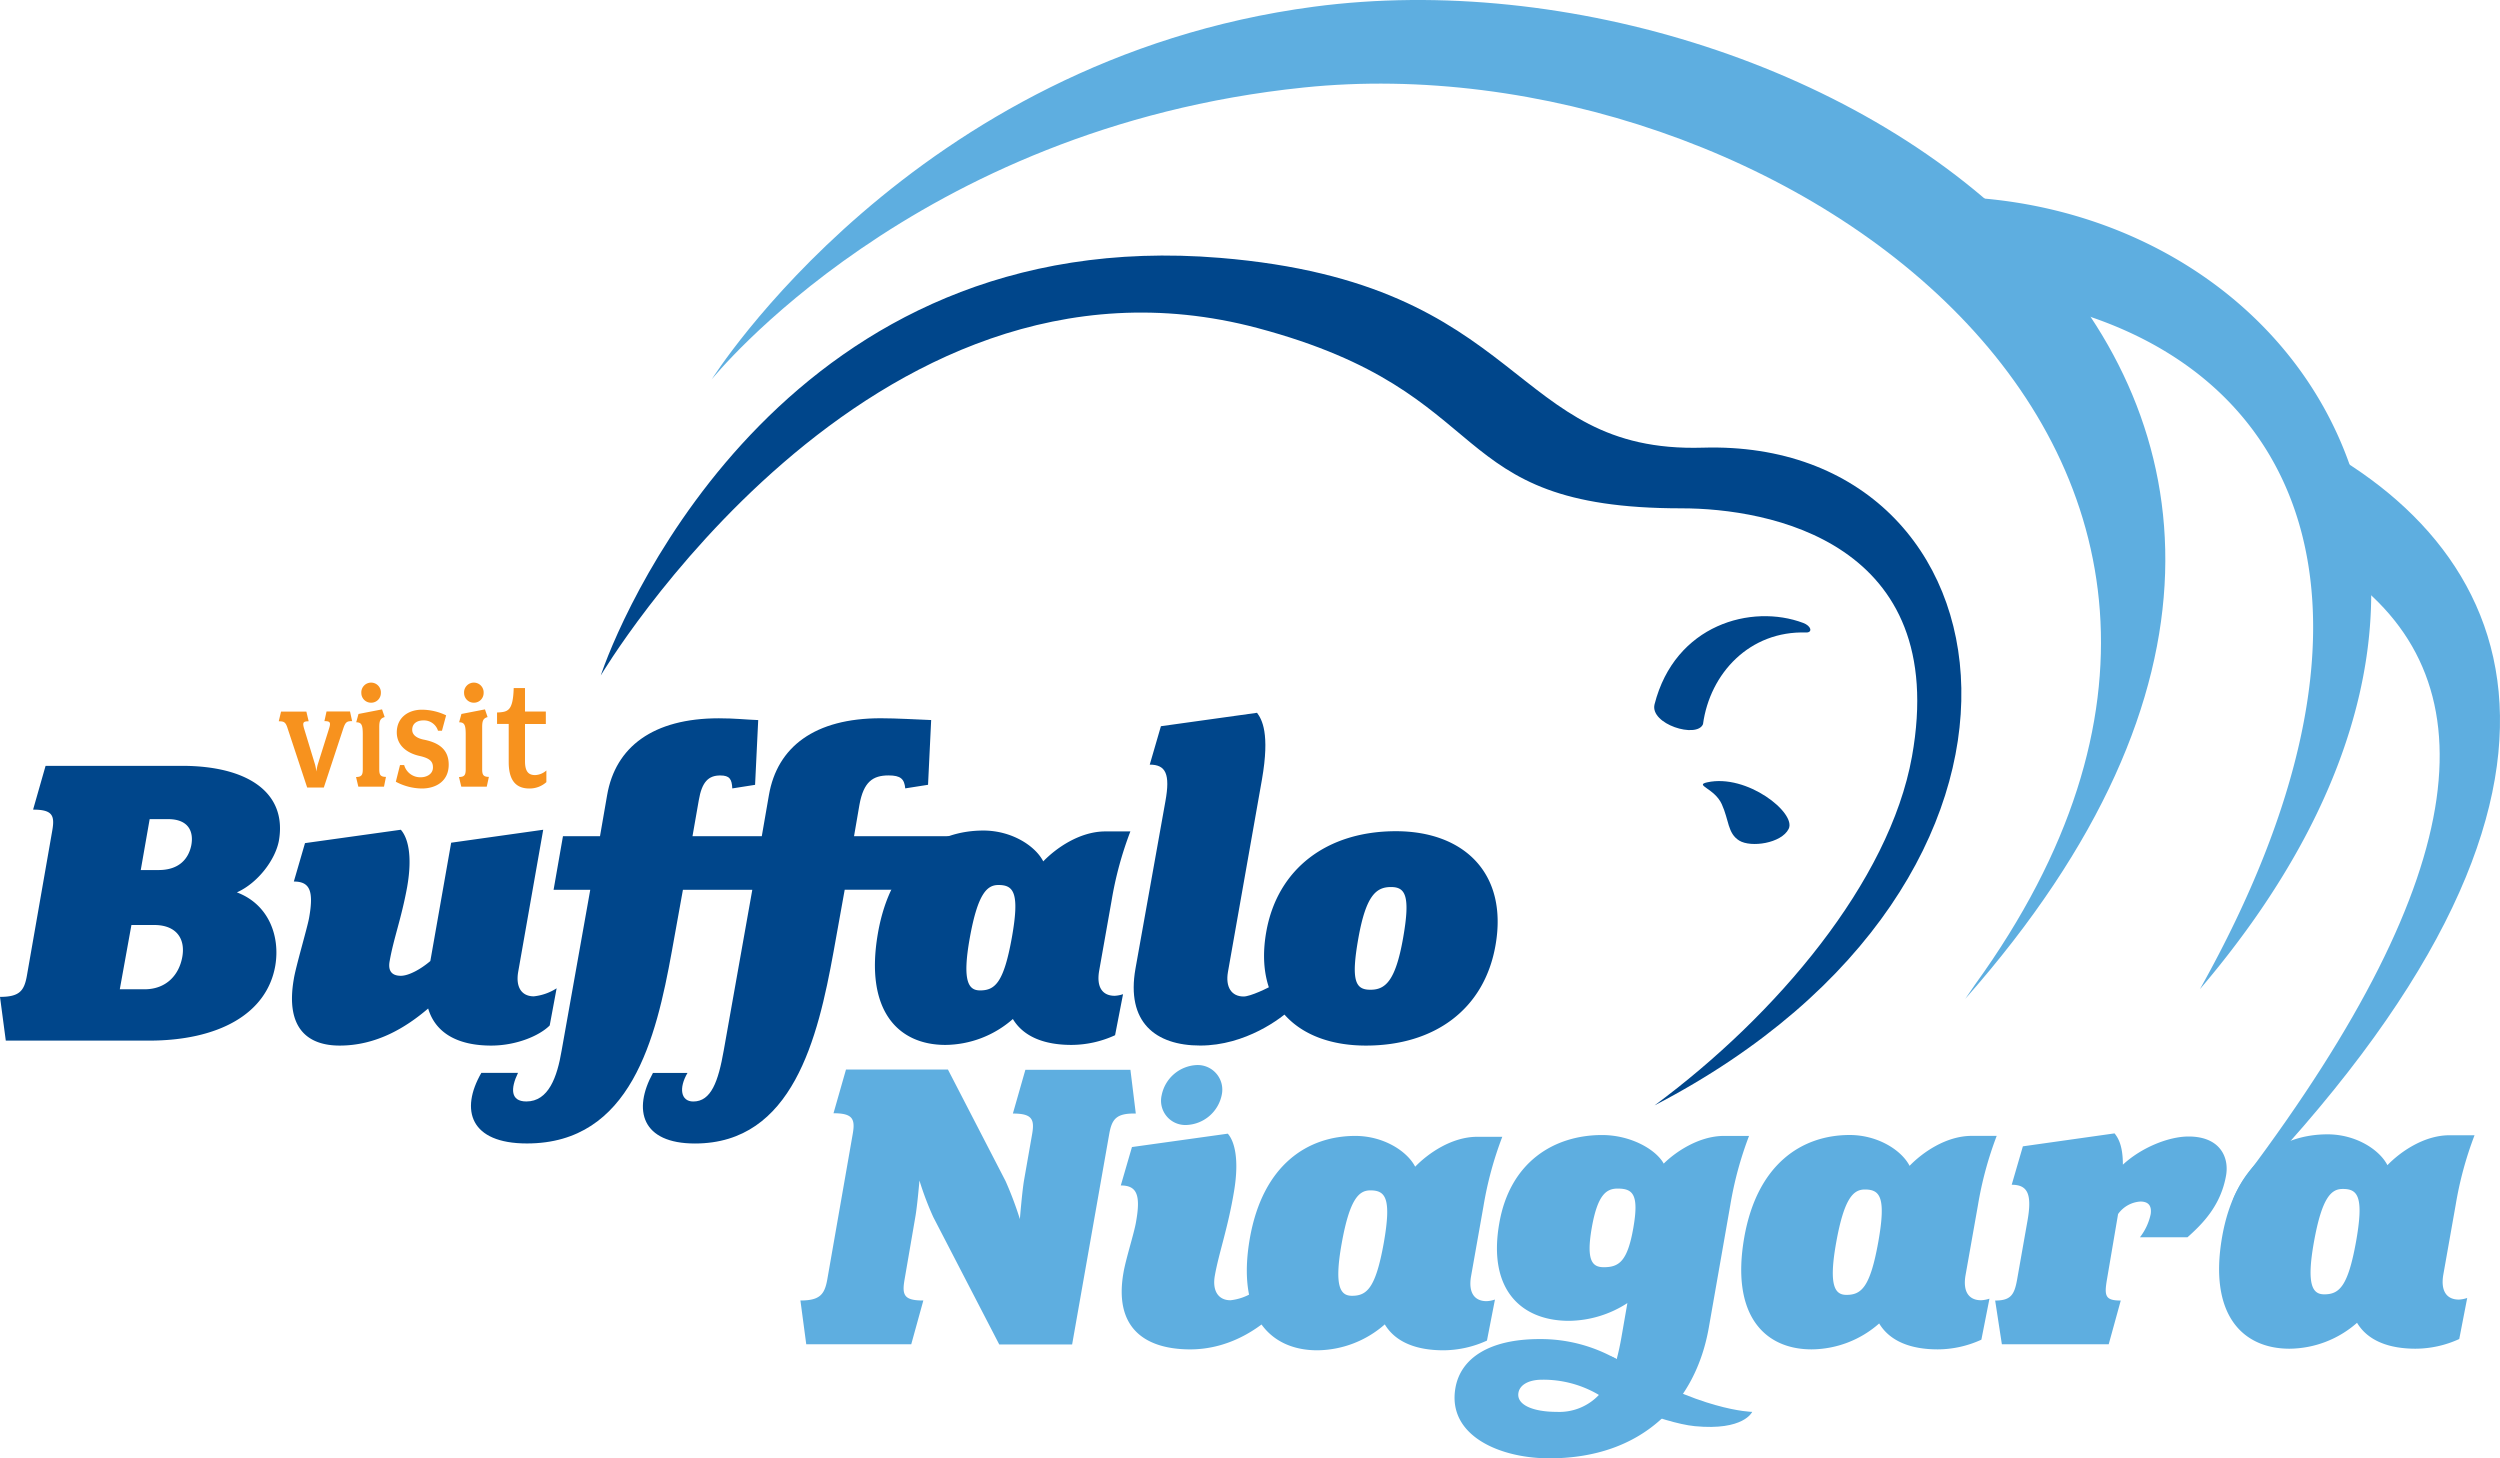 <?xml version="1.0" encoding="UTF-8"?> <svg xmlns="http://www.w3.org/2000/svg" viewBox="0 0 600 350" width="600" height="350" role="img"><path d="M471.65 239.74C602.92 91.05 436.38-14.43 315.33 1.61 218.77 14.41 170.8 91.07 170.8 91.07S219.11 30.66 312.91 21C424.7 9.44 567.42 107.22 474 236.31c-.77 1.12-1.54 2.28-2.35 3.43z" fill="#5eaee0"></path><path d="M472.71 47.39a71.9 71.9 0 0 1 12.36 18l9.74 8.56c59.57 16 83.14 74.23 33.18 163.44 84.28-98.95 25.44-185.07-55.28-190z" fill="#5eaee0"></path><path d="M549.64 103.6c3.94 11 8.77 24.57 11.83 33.21 37.23 25.55 32.38 72.5-22.5 145.56-1.91 2.54-4.18 7.48-2.66 5.9 95.96-98.63 69.14-158.27 13.33-184.67z" fill="#5eaee0"></path><path d="M408.72 173.8c1.66-12.19 11.2-22.47 24.8-22 1.53 0 1.21-1.56-.76-2.3-12.36-4.65-30.78.37-35.67 19.54-1.16 4.76 10.18 8.27 11.63 4.76zm1 13.96c-3.15.7 1.75 1.4 3.5 5.23s1.39 7 4.18 8.74 10.14.69 11.88-2.8c1.91-3.8-10-13.29-19.56-11.17z" fill="#00468b"></path><path d="M408.69 107.44c-46.63 1.38-41.78-39.44-115.86-45.55-102.83-8.5-142.44 82.56-148.36 99.4l-.29.83s64.2-108.29 157.66-83.38C360.75 94.43 345.31 122 403.59 122c20.82 0 64.55 8 55.28 59.59-5.4 30-32.53 62.09-61.77 83.7 104.48-54.29 87.98-160.12 11.59-157.85z" fill="#00468b"></path><path d="M82.41 174.77L77.72 189h-4l-4.69-14.19c-.47-1.54-.91-1.7-2.13-1.7l.55-2.32h6.08l.55 2.32c-1.34 0-1.5.32-1.11 1.7l2.65 8.71a13.86 13.86 0 0 1 .31 1.66 12.71 12.71 0 0 1 .32-1.66l2.75-8.75c.44-1.42.2-1.7-1.14-1.7l.51-2.32H84l.51 2.32c-1.19 0-1.58.16-2.1 1.7zm9.75 14.03H86l-.55-2.32c1.34 0 1.62-.51 1.62-1.85v-8.36c0-2.25-.28-2.92-1.58-2.92l.55-2 5.65-1.1.63 1.85c-1 .28-1.3.83-1.3 2.37v10.13c0 1.34.27 1.85 1.61 1.85zm-3.08-20.15a2.33 2.33 0 0 1-2.36-2.32 2.35 2.35 0 1 1 4.69 0 2.32 2.32 0 0 1-2.33 2.32zm12.15 20.59a13.56 13.56 0 0 1-6.23-1.62l1-4h1a4 4 0 0 0 4.07 2.92c1.18 0 2.84-.67 2.84-2.36 0-1.46-.79-2.21-3.24-2.76-2.72-.6-5.44-2.33-5.44-5.64 0-3.59 2.8-5.45 6-5.45a13.59 13.59 0 0 1 5.84 1.35l-1 3.7h-.95a3.52 3.52 0 0 0-3.51-2.48c-1.54 0-2.68.75-2.68 2.25 0 1.18 1 2 2.76 2.36 3.59.71 6 2.33 6 6 .01 3.88-2.94 5.73-6.46 5.73zm15.59-.44h-6.11l-.56-2.32c1.34 0 1.62-.51 1.62-1.85v-8.36c0-2.25-.28-2.92-1.58-2.92l.55-2 5.65-1.1.63 1.85c-1 .28-1.3.83-1.3 2.37v10.13c0 1.34.27 1.85 1.61 1.85zm-3.08-20.15a2.33 2.33 0 0 1-2.36-2.32 2.35 2.35 0 1 1 4.69 0 2.32 2.32 0 0 1-2.33 2.32zm13.35 20.59c-2.68 0-5-1.26-5-6.35v-9.14h-2.8V171c2.61-.12 3.83-.32 4-5.87H126v5.63h5v3h-5v8.95c0 2.72 1.06 3.31 2.44 3.31a4.27 4.27 0 0 0 2.69-1.11v2.8a6 6 0 0 1-4.04 1.53z" fill="#f7921e"></path><g fill="#00468b"><path d="M56.85 214.17c7.72 2.9 10.4 10.61 9.22 17.58-2 11.58-13.62 18-30.35 18H1.39L0 239.25c4.61 0 5.79-1.39 6.44-5l6.11-34.94c.64-3.65 0-5-4.61-5l3-10.51h32.72c15.66 0 25.31 6.33 23.27 18-.86 4.55-5.04 10.12-10.08 12.37zM37 222h-5.46l-2.79 15.43h5.9c5.36 0 8.36-3.54 9.11-7.82S42.37 222 37 222zm3.32-25.41h-4.4l-2.14 12.22h4.29c5 0 7.18-2.78 7.83-5.89.65-3.32-.64-6.33-5.57-6.33zm91.61 49.52c-2.46 2.47-8 4.83-14.05 4.83-7.72 0-13.3-2.79-15.12-8.9-5.26 4.5-12.34 8.9-21.24 8.9-7.51 0-13.09-4-11-16 .43-2.79 3.22-12.22 3.65-14.58 1.18-6.54.21-8.79-3.65-8.79l2.68-9.22 23-3.21c1.61 1.82 2.89 6 1.5 13.83-1.4 7.6-3.22 12.21-4.18 17.68-.43 2.25.42 3.54 2.68 3.54 1.93 0 4.82-1.61 7.08-3.54l5-28.4 22.09-3.11-6 34.08c-.65 3.75.86 5.9 3.75 5.9a12.54 12.54 0 0 0 5.47-1.93z"></path><path d="M161.22 228.43c-3.76 20.69-9.76 46-34.76 46-13.62 0-16.09-8-10.94-16.94h8.8c-1.82 3.76-1.82 6.86 2 6.86 5.36 0 7.4-5.89 8.47-12.22l6.87-38.58h-8.8l2.25-12.86H144l1.71-9.86c2-11.58 11.05-18.44 26.82-18.44 3.86 0 6.44.32 9.44.43l-.75 15.54-5.47.86c-.11-2.25-.65-3.11-2.9-3.11-2.79 0-4.4 1.5-5.15 6l-1.5 8.57h16.63l1.71-9.86c2-11.58 11-18.44 26.82-18.44 3.86 0 9.12.32 12.12.43l-.75 15.54-5.47.86c-.22-2.25-1.08-3.11-4-3.11-3.76 0-6 1.5-7 7.08l-1.29 7.5h25.65l-15.46 12.86h-12.43l-2.68 14.9c-3.76 20.69-9.77 46-33.26 46-12.76 0-15-8-10.08-16.94H165c-2.15 3.65-1.61 6.86 1.39 6.86 4.29 0 6-4.82 7.3-12.22l6.86-38.58H163.9zm148.84 13.5c-2.46 2.47-11.16 9-22 9s-17.8-5.68-15.55-18.44l7.19-40.19c1.18-6.54.1-8.79-3.76-8.79l2.68-9.22 23.07-3.22c1.18 1.61 3.11 4.94 1.18 16l-8.16 46.19c-.64 3.65.86 5.9 3.76 5.9 1.61 0 5.86-2 7.47-3z"></path><path d="M327.83 250.94c-16.52 0-27-10-23.92-27.33 2.68-15.12 14.58-24.12 31.1-24.12 16.31 0 26.93 10.07 23.92 27.33-2.68 15.54-14.8 24.12-31.1 24.12zm6-38.05c-3.54 0-6 2-7.83 12.32s-.64 12.33 2.9 12.33 6-2 7.83-12.33.53-12.32-2.9-12.32zm-64.3 25.71a7.18 7.18 0 0 1-2 .39c-2.89 0-4.39-2-3.75-5.9l3-16.93a85.8 85.8 0 0 1 4.51-16.62h-6c-6.22 0-11.91 4.08-14.91 7.19-1.93-3.76-7.61-7.4-14.37-7.4-11.37 0-22.2 6.86-25.31 24.65-3.22 18.54 4.82 26.8 16.19 26.8a24.83 24.83 0 0 0 16.2-6.22c2.57 4.29 7.61 6.22 14.05 6.22a25.26 25.26 0 0 0 10.48-2.33zm-26.69-13.55c-1.93 10.72-4 12.65-7.61 12.65-2.68 0-4.4-1.93-2.47-12.65s4.18-12.65 6.87-12.65c3.64 0 5.14 1.83 3.21 12.65z"></path></g><g fill="#5eaee0"><path d="M266.21 272.19l-8.9 50.48h-17.49L224 292.12a72.64 72.64 0 0 1-3.33-8.79s-.53 6.22-1 8.79l-2.58 15c-.64 3.75-.1 5 4.51 5l-2.9 10.5h-25.2l-1.4-10.5c4.61 0 5.79-1.4 6.44-5l6.11-34.94c.65-3.65 0-5-4.61-5l3-10.5h24.46l13.84 26.79a85.16 85.16 0 0 1 3.43 9.11s.53-6.54 1-9.33l1.93-11c.65-3.65 0-5-4.61-5l3-10.5h25.21l1.29 10.5c-4.66-.1-5.74 1.29-6.38 4.94zm18.48-2.19a5.83 5.83 0 0 1-5.88-7.19 9 9 0 0 1 8.45-7.2 5.91 5.91 0 0 1 5.95 7.2 9 9 0 0 1-8.52 7.19zm21.74 44.72c-2.47 2.46-10.12 9.35-21.34 9.13-10.94-.21-17.7-5.68-15.45-18.44.54-3.21 2.58-9.54 3-12.11 1.18-6.54.21-8.79-3.65-8.79l2.68-9.22 23-3.21c1.61 1.82 2.79 6.11 1.5 13.83-1.5 9-3.65 14.79-4.61 20.25-.65 3.65.85 5.9 3.75 5.9a12.54 12.54 0 0 0 5.47-1.93zM525 296.94h-11.41a13.65 13.65 0 0 0 2.58-5.57c.22-1.6-.21-3-2.47-3a7.12 7.12 0 0 0-5.36 3l-2.68 15.76c-.64 3.86-.43 5 3.32 5l-2.89 10.5h-25.64l-1.61-10.5c3.76 0 4.61-1.4 5.26-5l2.47-14c1.18-6.54.1-8.79-3.76-8.79l2.68-9.22 22-3.11c.86 1.07 2 2.9 2 7.51 4.4-4.08 10.94-6.76 15.77-6.76 7.51 0 9.76 4.93 9 9.33-1.26 7.25-5.65 11.64-9.26 14.85zm-47.53 14.74a7.66 7.66 0 0 1-2 .38c-2.9 0-4.4-2-3.76-5.9l3-16.93a86.06 86.06 0 0 1 4.5-16.62h-6c-6.22 0-11.91 4.08-14.91 7.19-1.93-3.75-7.62-7.4-14.38-7.4-11.37 0-22.2 6.86-25.31 24.65-3.22 18.55 4.83 26.8 16.19 26.8a24.8 24.8 0 0 0 16.2-6.22c2.58 4.29 7.62 6.22 14.05 6.22a25.23 25.23 0 0 0 10.48-2.33zm-26.69-13.56c-1.93 10.72-4 12.65-7.62 12.65-2.68 0-4.39-1.93-2.46-12.65s4.18-12.64 6.86-12.64c3.65 0 5.15 1.82 3.22 12.64z"></path><path d="M358.79 311.89a7.24 7.24 0 0 1-2 .39c-2.89 0-4.4-2-3.75-5.9l3-16.93a85.8 85.8 0 0 1 4.51-16.62h-6c-6.22 0-11.91 4.08-14.91 7.18-1.93-3.75-7.61-7.39-14.37-7.39-11.37 0-22.21 6.86-25.32 24.65-3.21 18.54 4.83 26.8 16.2 26.8a24.83 24.83 0 0 0 16.2-6.22c2.57 4.29 7.61 6.22 14.05 6.22a25.34 25.34 0 0 0 10.47-2.33zm-26.69-13.55c-1.93 10.72-4 12.65-7.61 12.65-2.68 0-4.4-1.93-2.47-12.65s4.18-12.65 6.86-12.65c3.65 0 5.12 1.83 3.22 12.65zm260.03 13.17a7.18 7.18 0 0 1-2 .39c-2.89 0-4.39-2-3.75-5.9l3-16.93a86.16 86.16 0 0 1 4.51-16.61h-6c-6.22 0-11.9 4.07-14.91 7.18-1.93-3.76-7.61-7.4-14.37-7.4-11.37 0-22.2 6.86-25.31 24.65-3.22 18.54 4.82 26.8 16.19 26.8a24.83 24.83 0 0 0 16.2-6.22c2.57 4.29 7.61 6.22 14.05 6.22a25.26 25.26 0 0 0 10.48-2.33zM565.45 298c-1.93 10.71-4 12.64-7.62 12.64-2.68 0-4.4-1.93-2.47-12.64s4.18-12.65 6.87-12.65c3.64-.03 5.15 1.79 3.22 12.65z"></path><path d="M415.27 289.23l-5.15 29.36C407 336.5 394.25 350 371.83 350c-11.91 0-24.56-5.47-22.52-16.94 1.28-7.17 8.25-11.68 20.16-11.68a36.74 36.74 0 0 1 18.53 4.83c.43-1.61.85-3.54 1.18-5.47l1.39-8a26.22 26.22 0 0 1-14.02 4.26c-11.37 0-19.52-7.4-16.73-23.37 2.57-14.89 13.3-21.22 24.67-21.22 7 0 13 3.54 14.8 6.86 2.57-2.57 8.26-6.65 14.48-6.65h6a85.8 85.8 0 0 0-4.5 16.61zm-45.16 41.9c-3.32 0-5.36 1.29-5.68 3.11-.53 2.9 3.43 4.61 9.22 4.61a13.08 13.08 0 0 0 10.09-4.07 26.14 26.14 0 0 0-13.63-3.65zm18.13-45.87c-2.68 0-4.82 1.4-6.22 9.43s.22 9.44 2.9 9.44c3.64 0 5.68-1.4 7.08-9.44s-.11-9.43-3.76-9.43z"></path><path d="M420.53 338.85s-12.81-.17-32.5-12.64c-6.21-3.94-4.29 8.57-4.29 8.57s15.17 6.74 23 7.5c11.79 1.15 13.79-3.43 13.79-3.43z"></path></g></svg> 
